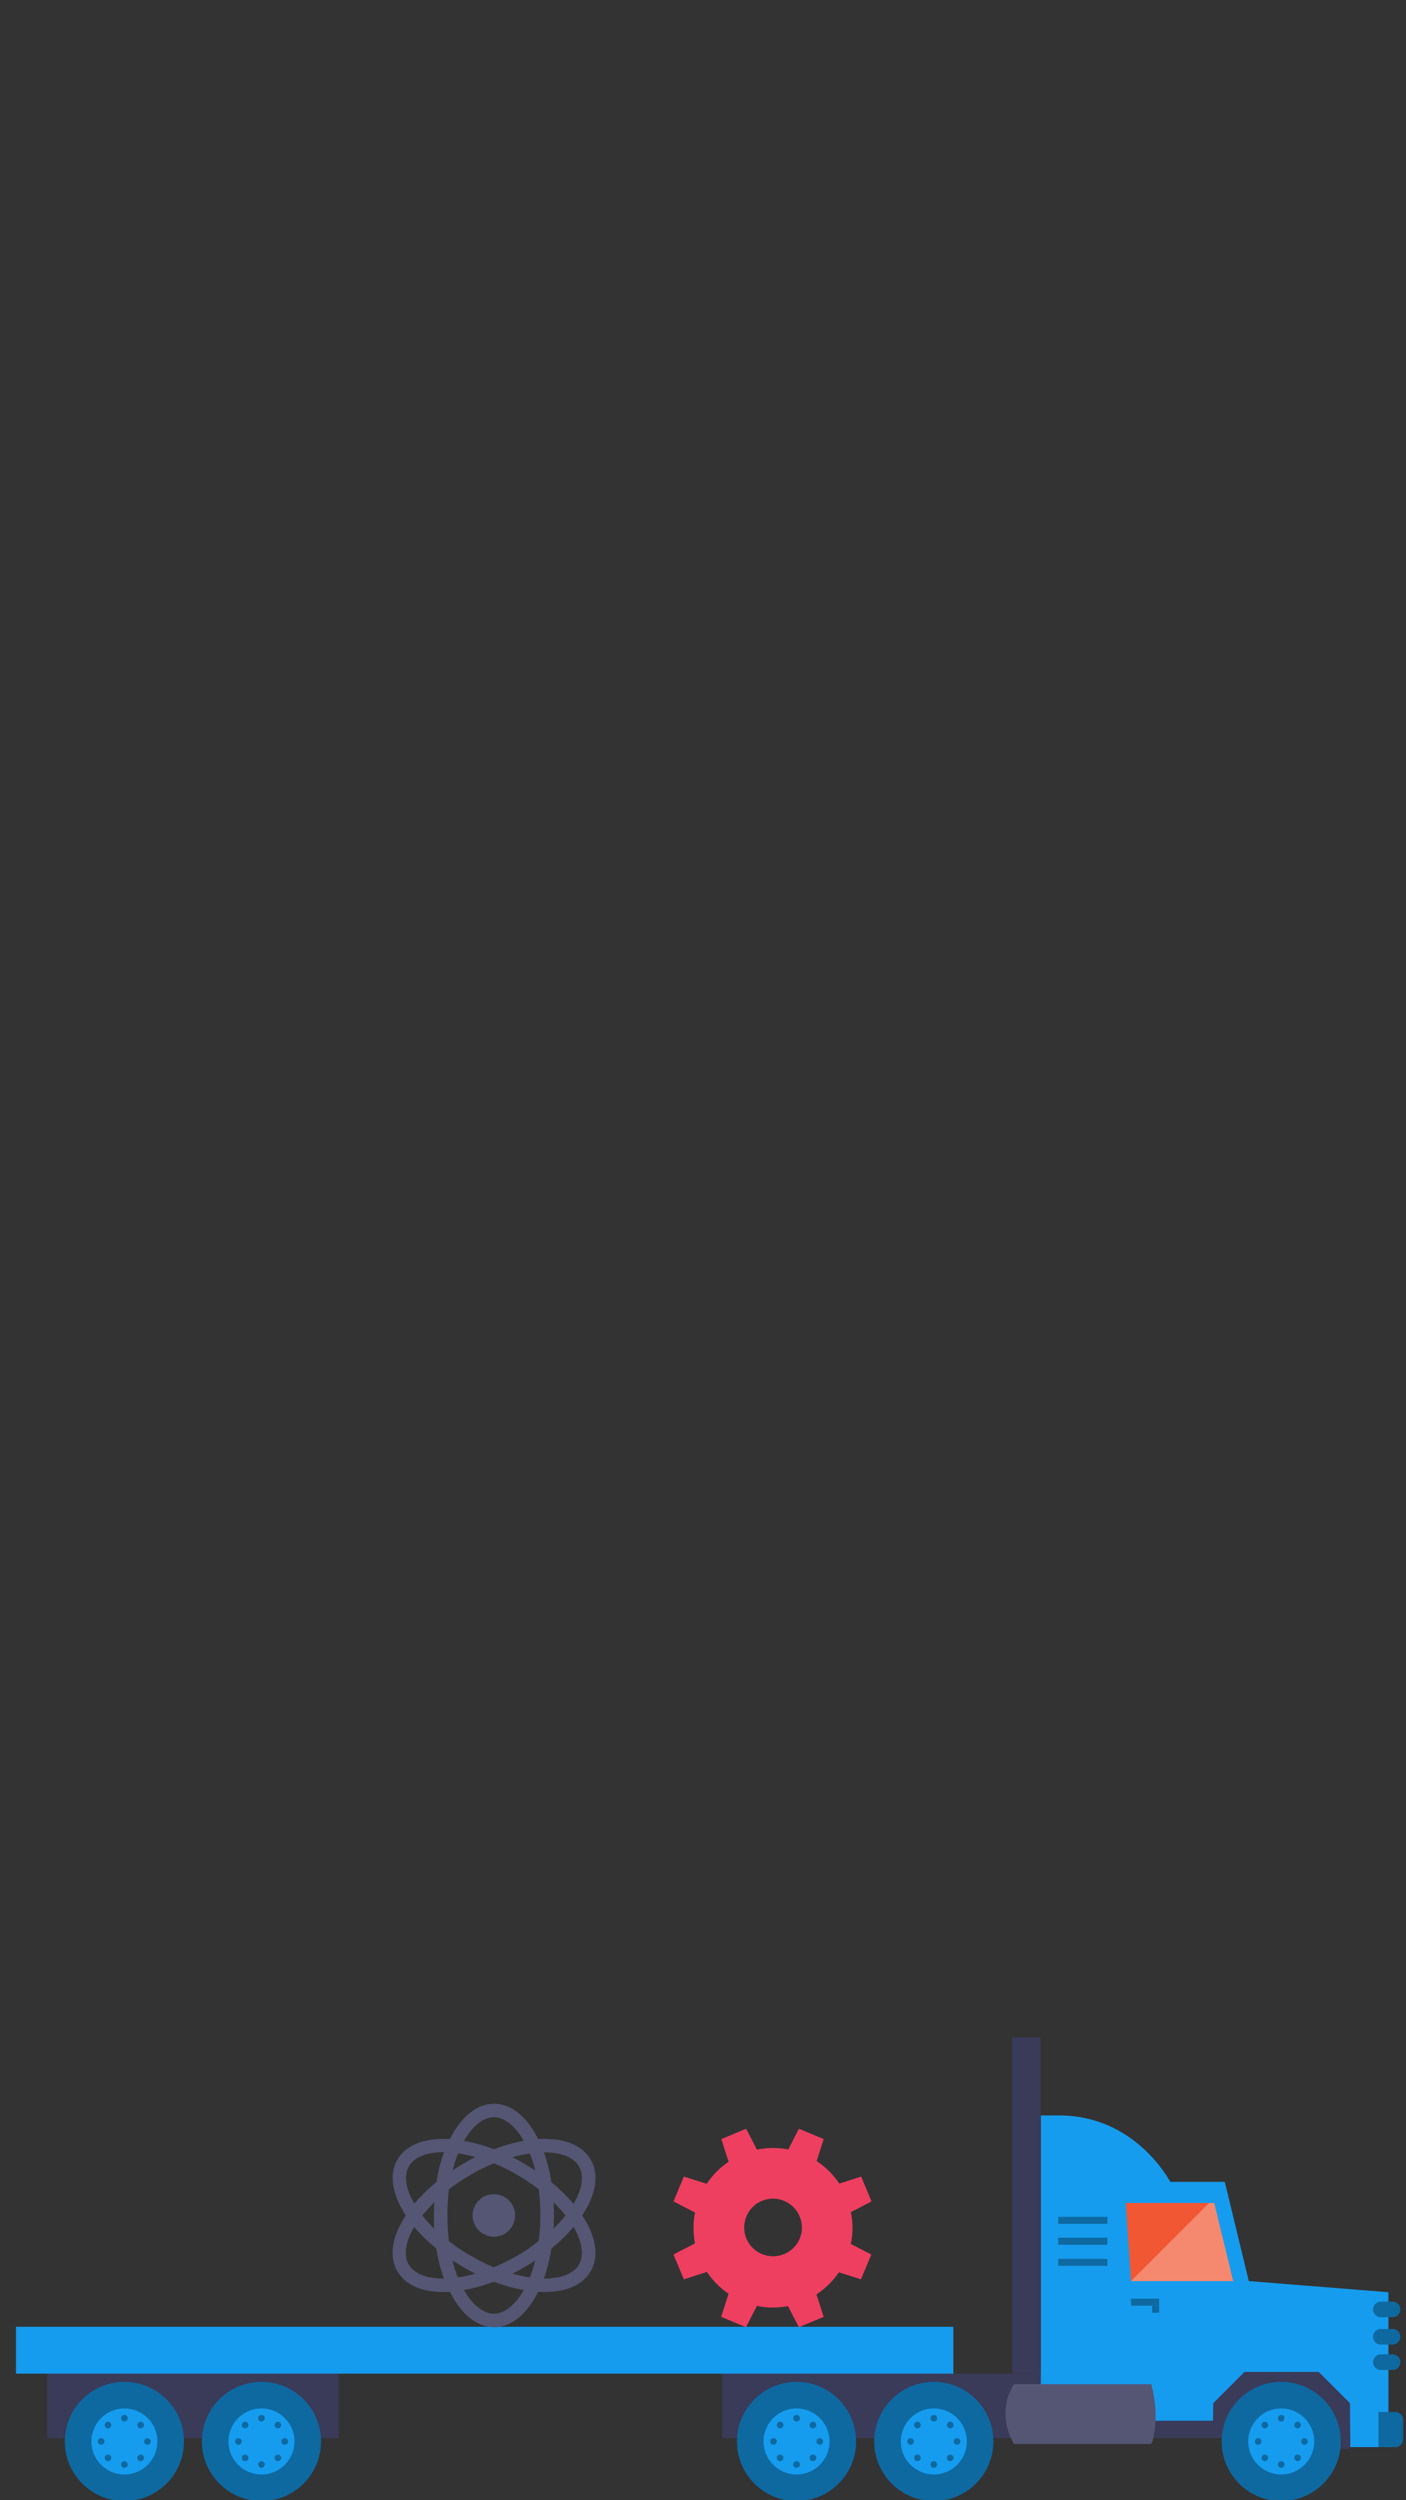 <svg version="1.1" class="headerCenter" xmlns="http://www.w3.org/2000/svg" xmlns:xlink="http://www.w3.org/1999/xlink" x="0px" y="0px" viewBox="-239 -584 720 1280" style="enable-background:new -239 -584 720 1280;" xml:space="preserve">
	<rect x="-239" y="-584" width="720" height="1280" fill="#333333" stroke="none"/>
	<style>
		.st0{fill:#3A3A59;}
        .st1{fill:#169CEE;}
        .st2{fill:#0E69A1;}
        .st3{fill:#F15732;}
        .st4{opacity:0.3;fill:#FFFFFF;enable-background:new;}
        .st5{fill:#555574;}
        .st6{fill:none;stroke:#0E69A1;stroke-width:8;stroke-linecap:round;stroke-miterlimit:10;}
        .st7{fill:#EF3F61;}
        .st8{fill:#4BBC6E;}
        .st9{fill:none;stroke:#3A3A59;stroke-width:16;stroke-linecap:round;stroke-miterlimit:10;}
        .st10{fill:none;stroke:#0E69A1;stroke-width:8;stroke-miterlimit:10;}
        .st11{fill:#159CEE;}
	</style>
	<g id="truck">
		<g>
			<rect x="-214.8" y="631.2" class="st0" width="149.2" height="33"/>
			<polygon class="st0" points="461.9,664.2 130.8,664.2 130.8,631.2 446.6,631.2 461.8,646.3 			"/>
			<rect x="-230.8" y="607.2" class="st1" width="480" height="24"/>
			<path id="fix_1_" class="st1" d="M400.5,583.8L388.2,533h-27.9c-0.1,0-17.5-34-56.9-34c-4.6,0-9.4,0-9.4,0v34v122.3h106.5v13.5 H472v-79.3L400.5,583.8z"/>
			<rect x="279.3" y="459" class="st0" width="14.6" height="172.2"/>
			<g>
				<circle class="st2" cx="-105.1" cy="665.9" r="30.5"/>
				<circle class="st1" cx="-105.1" cy="665.9" r="16.9"/>
				<g>
					<circle class="st2" cx="-93.2" cy="665.9" r="1.7"/>
					<circle class="st2" cx="-116.9" cy="665.9" r="1.7"/>
					<circle class="st2" cx="-105.1" cy="677.7" r="1.7"/>
					<circle class="st2" cx="-105.1" cy="654" r="1.7"/>
					<circle class="st2" cx="-96.7" cy="657.5" r="1.7"/>
					<circle class="st2" cx="-113.5" cy="674.3" r="1.7"/>
					<circle class="st2" cx="-96.7" cy="674.3" r="1.7"/>
					<circle class="st2" cx="-113.5" cy="657.5" r="1.7"/>
				</g>
			</g>
			<g>
				<circle class="st2" cx="-175.3" cy="665.9" r="30.5"/>
				<circle class="st1" cx="-175.3" cy="665.9" r="16.9"/>
				<g>
					<circle class="st2" cx="-163.5" cy="665.9" r="1.7"/>
					<circle class="st2" cx="-187.2" cy="665.9" r="1.7"/>
					<circle class="st2" cx="-175.3" cy="677.7" r="1.7"/>
					<circle class="st2" cx="-175.3" cy="654" r="1.7"/>
					<circle class="st2" cx="-167" cy="657.5" r="1.7"/>
					<circle class="st2" cx="-183.7" cy="674.3" r="1.7"/>
					<circle class="st2" cx="-167" cy="674.3" r="1.7"/>
					<circle class="st2" cx="-183.7" cy="657.5" r="1.7"/>
				</g>
			</g>
			<g>
				<circle class="st2" cx="239.2" cy="665.9" r="30.5"/>
				<circle class="st1" cx="239.2" cy="665.9" r="16.9"/>
				<g>
					<circle class="st2" cx="251.1" cy="665.9" r="1.7"/>
					<circle class="st2" cx="227.3" cy="665.9" r="1.7"/>
					<circle class="st2" cx="239.2" cy="677.7" r="1.7"/>
					<circle class="st2" cx="239.2" cy="654" r="1.7"/>
					<circle class="st2" cx="247.6" cy="657.5" r="1.7"/>
					<circle class="st2" cx="230.8" cy="674.3" r="1.7"/>
					<circle class="st2" cx="247.6" cy="674.3" r="1.7"/>
					<circle class="st2" cx="230.8" cy="657.5" r="1.7"/>
				</g>
			</g>
			<g>
				<circle class="st2" cx="168.9" cy="665.9" r="30.5"/>
				<circle class="st1" cx="168.9" cy="665.9" r="16.9"/>
				<g>
					<circle class="st2" cx="180.8" cy="665.9" r="1.7"/>
					<circle class="st2" cx="157.1" cy="665.9" r="1.7"/>
					<circle class="st2" cx="168.9" cy="677.7" r="1.7"/>
					<circle class="st2" cx="168.9" cy="654" r="1.7"/>
					<circle class="st2" cx="177.3" cy="657.5" r="1.7"/>
					<circle class="st2" cx="160.5" cy="674.3" r="1.7"/>
					<circle class="st2" cx="177.3" cy="674.3" r="1.7"/>
					<circle class="st2" cx="160.5" cy="657.5" r="1.7"/>
				</g>
			</g>
			<rect x="302.9" y="550.9" class="st2" width="25.2" height="3.6"/>
			<rect x="302.9" y="561.6" class="st2" width="25.2" height="3.6"/>
			<rect x="302.9" y="572.4" class="st2" width="25.2" height="3.6"/>
			<polygon class="st3" points="340.2,583.8 392.5,583.8 382.8,543.8 337.5,543.8 			"/>
			<polygon class="st4" points="340.2,583.8 392.5,583.8 382.8,543.8 380.2,543.8 			"/>
			<rect x="340.2" y="592.8" class="st2" width="14.4" height="3.6"/>
			<rect x="351" y="596.4" class="st2" width="3.6" height="3.6"/>
			<path class="st5" d="M350.6,636.6h-70.3c0,0-4.4,5.5-4.4,15.3c0,8.7,4.4,15.3,4.4,15.3h70.3c0,0,2.2-4.3,2.2-15.3
				C352.7,644.2,350.6,636.6,350.6,636.6z"/>
			<polygon class="st0" points="452.5,669.7 428.8,669.7 396.4,664.2 382,664.2 382.3,646.3 398.3,630.3 436.3,630.3 452.3,646.3 
							"/>
			<g>
				<circle class="st2" cx="417.1" cy="665.9" r="30.5"/>
				<circle class="st1" cx="417.1" cy="665.9" r="16.9"/>
				<g>
					<circle class="st2" cx="429" cy="665.9" r="1.7"/>
					<circle class="st2" cx="405.3" cy="665.9" r="1.7"/>
					<circle class="st2" cx="417.1" cy="677.7" r="1.7"/>
					<circle class="st2" cx="417.1" cy="654" r="1.7"/>
					<circle class="st2" cx="425.5" cy="657.5" r="1.7"/>
					<circle class="st2" cx="408.7" cy="674.3" r="1.7"/>
					<circle class="st2" cx="425.5" cy="674.3" r="1.7"/>
					<circle class="st2" cx="408.7" cy="657.5" r="1.7"/>
				</g>
			</g>
			<path class="st2" d="M475.5,650.8h-8.6v18h8.6c2.2,0,4-1.8,4-4v-10C479.5,652.6,477.7,650.8,475.5,650.8z"/>
			<line class="st6" x1="474.1" y1="598.3" x2="468.1" y2="598.3"/>
			<line class="st6" x1="474.1" y1="612.3" x2="468.1" y2="612.3"/>
			<line class="st6" x1="474.1" y1="625.3" x2="468.1" y2="625.3"/>
		</g>
		<path class="st7" d="M207.3,543l-5.3-12.7l-11.2,3.6c-3.1-4.7-7-8.5-11.6-11.5l3.6-11.3l-12.7-5.3l-5.4,10.6
			c-5.2-1-10.7-1-16.1,0.1l-5.5-10.7l-12.7,5.3l3.7,11.6c-4.5,3.1-8.3,6.9-11.2,11.3l-11.7-3.7l-5.3,12.7l11,5.7
			c-1,5.1-1,10.5,0,15.8l-11,5.7l5.3,12.7l11.8-3.8c3,4.5,6.8,8.3,11.1,11.2l-3.8,11.8l12.7,5.3l5.6-10.9c5.2,1.1,10.6,1.1,15.9,0.1
			l5.6,10.8l12.7-5.3l-3.7-11.5c4.6-3,8.5-6.9,11.5-11.3l11.3,3.6l5.3-12.7l-10.5-5.4c1.1-5.3,1.2-10.8,0-16.3L207.3,543z
			 M162.5,570c-7.5,3.1-16.2-0.5-19.3-8c-3.1-7.5,0.5-16.2,8-19.3c7.5-3.1,16.2,0.5,19.3,8C173.7,558.3,170.1,566.9,162.5,570z"/>
		<g>
			<path class="st5" d="M59.1,550.2c0.1-0.1,0.2-0.3,0.3-0.4c7-10.7,8.4-20.7,4.1-28.2c-4-6.9-12.3-10.6-23.6-10.6
				c-1.1,0-2.2,0-3.3,0.1C31,499.9,23,493,14,493s-17,6.9-22.6,18.1c-1.1-0.1-2.3-0.1-3.3-0.1c-11.3,0-19.6,3.8-23.6,10.6
				c-4.5,7.8-2.5,18.2,4.3,28.6c-6.9,10.4-8.9,20.8-4.3,28.6c4,6.9,12.3,10.6,23.6,10.6c1.1,0,2.2,0,3.3-0.1
				C-3,600.5,5,607.4,14,607.4s17-6.9,22.6-18.1c1.1,0.1,2.3,0.1,3.3,0.1c11.3,0,19.6-3.8,23.6-10.6c4.3-7.5,2.9-17.5-4.1-28.2
				C59.3,550.5,59.2,550.3,59.1,550.2z M39.9,517.9c8.7,0,14.9,2.6,17.6,7.2c2.7,4.7,1.7,11.6-2.8,19.2c-3.2-3.8-7-7.6-11.3-11.1
				c-0.9-5.5-2.2-10.7-3.9-15.4C39.6,517.9,39.7,517.9,39.9,517.9z M25.8,570.8c-3.9,2.3-7.9,4.2-11.9,5.9c-4-1.6-8-3.6-11.9-5.9
				c-4-2.3-7.7-4.8-11.1-7.4c-0.5-4.2-0.8-8.6-0.8-13.3s0.3-9.1,0.8-13.3c3.3-2.6,7-5,11.1-7.4c3.9-2.3,7.9-4.2,11.9-5.9
				c4,1.6,8,3.6,11.9,5.9c4,2.3,7.7,4.8,11.1,7.4c0.5,4.1,0.8,8.6,0.8,13.2s-0.3,9.1-0.8,13.2C33.5,566,29.8,568.6,25.8,570.8z
				 M35.1,573.2c-0.8,3.1-1.7,6-2.8,8.7c-2.9-0.4-5.8-1.1-8.9-1.9c2-1,4-2,5.9-3.2C31.3,575.7,33.2,574.5,35.1,573.2z M4.4,580
				c-3,0.9-6,1.5-8.9,1.9c-1.1-2.6-2-5.5-2.8-8.7c1.9,1.2,3.8,2.4,5.8,3.6S2.5,579,4.4,580z M-16.6,557c-2.3-2.3-4.4-4.5-6.1-6.8
				c1.8-2.2,3.8-4.5,6.1-6.8c-0.1,2.2-0.2,4.5-0.2,6.8S-16.8,554.7-16.6,557z M-7.2,527.1c0.8-3.1,1.7-6,2.8-8.7
				c2.9,0.4,5.8,1.1,8.9,1.9c-2,1-4,2-5.9,3.2C-3.5,524.7-5.4,525.9-7.2,527.1z M23.4,520.4c3-0.9,6-1.5,8.9-1.9
				c1.1,2.7,2,5.6,2.8,8.7c-1.9-1.2-3.8-2.4-5.8-3.6S25.4,521.4,23.4,520.4z M44.5,543.5c2.2,2.2,4.3,4.4,6.1,6.7
				c-1.8,2.3-3.8,4.5-6.1,6.7c0.1-2.2,0.2-4.4,0.2-6.7S44.6,545.7,44.5,543.5z M13.9,499.9c5.3,0,10.9,4.4,15.3,12.1
				c-4.9,0.9-10.1,2.3-15.3,4.3c-5.2-2-10.3-3.4-15.3-4.3C3,504.3,8.6,499.9,13.9,499.9z M-29.6,525c2.7-4.6,8.9-7.2,17.6-7.2
				c0.1,0,0.3,0,0.4,0c-1.7,4.6-3,9.8-3.9,15.3c-4.3,3.5-8.1,7.3-11.3,11C-31.3,536.6-32.3,529.7-29.6,525z M-12.1,582.5
				c-8.7,0-14.9-2.6-17.6-7.2c-2.7-4.6-1.7-11.6,2.8-19.2c3.2,3.8,7,7.5,11.3,11c0.9,5.5,2.2,10.7,3.9,15.3
				C-11.8,582.5-11.9,582.5-12.1,582.5z M13.9,600.5c-5.3,0-10.9-4.4-15.3-12.1c4.9-0.9,10.1-2.3,15.3-4.3c5.2,2,10.3,3.4,15.3,4.3
				C24.8,596.1,19.3,600.5,13.9,600.5z M57.5,575.3c-2.7,4.6-8.9,7.2-17.6,7.2c-0.1,0-0.3,0-0.4,0c1.7-4.7,3-9.8,3.9-15.4
				c4.3-3.5,8.1-7.2,11.3-11.1C59.1,563.7,60.2,570.6,57.5,575.3z"/>
			<circle class="st5" cx="13.9" cy="550.2" r="10.9"/>
		</g>
	</g>
</svg>